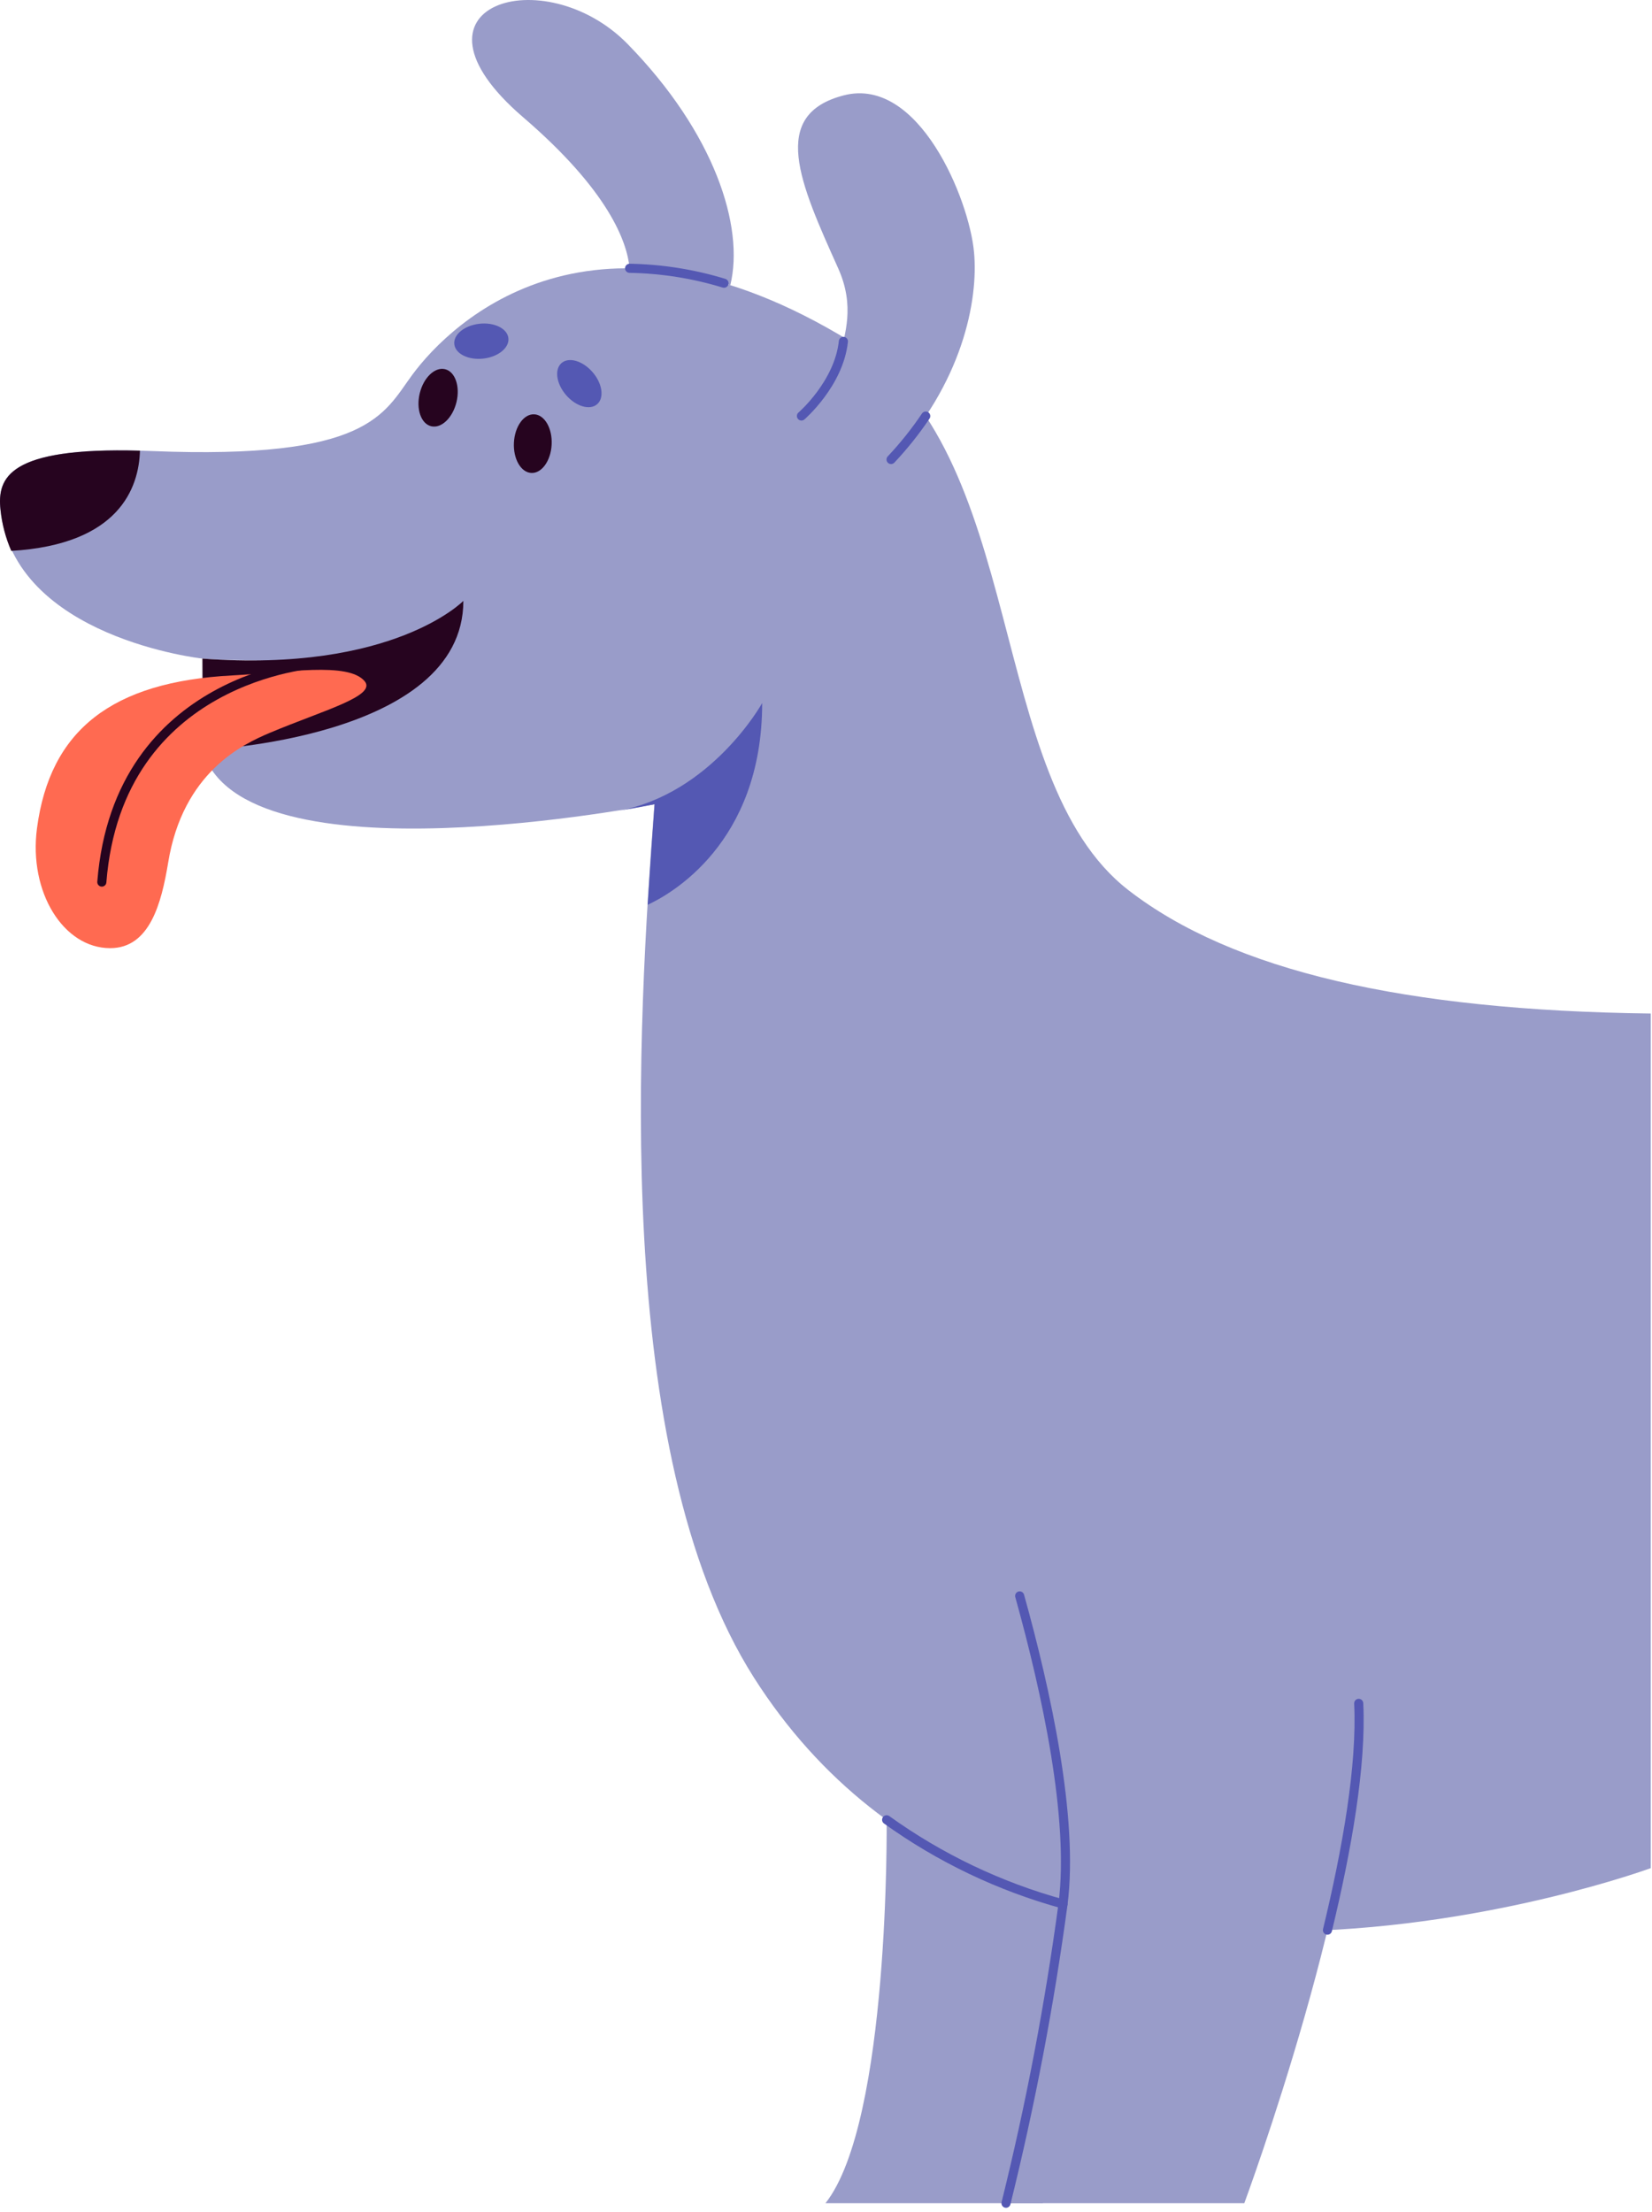 <?xml version="1.0" encoding="UTF-8"?> <svg xmlns="http://www.w3.org/2000/svg" width="363" height="486" viewBox="0 0 363 486" fill="none"> <path d="M247.985 195.595C216.045 170.905 226.365 99.245 186.865 75.015C130.635 40.505 99.295 70.545 90.595 82.345C84.265 90.925 81.165 101.045 33.295 99.095C1.895 97.825 -0.645 104.815 0.105 111.965C3.105 140.165 44.475 144.695 44.475 144.695C44.475 144.695 48.125 144.955 49.215 144.975C58.125 145.065 87.335 145.735 87.505 151.555C87.675 157.375 55.225 160.175 44.505 164.775C53.015 194.645 143.805 176.685 143.805 176.685C140.215 224.475 134.105 318.905 165.645 368.545C224.645 461.305 362.725 410.435 362.725 410.435L362.725 222.675C308.655 222.005 270.865 213.285 247.985 195.595Z" fill="#999CC9"></path> <path d="M131.21 88.811C132.819 87.422 132.374 84.269 130.216 81.769C128.057 79.269 125.003 78.37 123.393 79.759C121.784 81.149 122.229 84.302 124.388 86.802C126.546 89.301 129.601 90.201 131.21 88.811Z" fill="#5458B3"></path> <path d="M106.199 78.784C109.481 78.415 111.949 76.403 111.711 74.29C111.474 72.177 108.621 70.763 105.339 71.132C102.057 71.501 99.589 73.513 99.826 75.626C100.064 77.739 102.917 79.153 106.199 78.784Z" fill="#5458B3"></path> <path d="M121.215 97.676C121.393 94.118 119.682 91.141 117.393 91.026C115.104 90.911 113.104 93.703 112.925 97.26C112.747 100.818 114.458 103.795 116.747 103.91C119.036 104.025 121.037 101.234 121.215 97.676Z" fill="#26041F"></path> <path d="M100.299 88.365C101.144 84.905 100.025 81.659 97.798 81.115C95.572 80.571 93.081 82.935 92.236 86.395C91.391 89.856 92.51 93.102 94.737 93.646C96.963 94.19 99.453 91.826 100.299 88.365Z" fill="#26041F"></path> <path d="M135.835 178.155C140.835 177.315 143.835 176.695 143.835 176.695C143.345 183.265 142.835 190.695 142.315 198.785C147.185 196.545 167.475 185.365 167.475 154.465C167.495 154.455 156.425 174.355 135.835 178.155Z" fill="#5458B3"></path> <path d="M30.755 99.016C1.754 98.216 -0.626 105.015 0.104 111.965C0.422 115.093 1.222 118.152 2.474 121.035C26.214 119.625 30.515 107.155 30.755 99.016Z" fill="#26041F"></path> <path d="M214.925 321.686C214.925 321.686 237.925 384.596 233.585 418.306C230.61 440.434 226.427 462.384 221.055 484.056L273.415 484.056C273.415 484.056 300.345 411.336 298.555 374.236L296.755 337.125L214.925 321.686Z" fill="#999CC9"></path> <path d="M194.825 399.815C194.825 399.815 195.585 466.105 181.385 484.055L229.135 484.055L253.665 408.645L194.825 399.815Z" fill="#999CC9"></path> <path d="M114.944 25.755C133.774 41.935 137.804 53.145 138.344 58.955C145.863 59.086 153.32 60.33 160.474 62.645C163.614 49.795 157.024 29.245 137.944 9.705C119.614 -9.065 86.214 1.065 114.944 25.755Z" fill="#999CC9"></path> <path d="M101.815 132.016C101.815 132.016 86.445 147.836 44.475 144.696L44.555 164.776C44.555 164.776 101.815 162.426 101.815 132.016Z" fill="#26041F"></path> <path d="M24.215 208.315C13.935 208.315 6.275 196.005 8.125 181.985C10.975 160.405 24.565 149.775 51.035 148.395C63.035 147.765 76.445 145.395 80.095 149.625C82.935 152.915 70.905 156.095 59.225 161.035C53.475 163.465 40.155 169.605 36.935 189.615C35.475 198.385 32.925 208.315 24.215 208.315Z" fill="#FF6A51"></path> <path d="M69.585 145.795C69.585 145.795 25.965 148.395 22.375 193.795" stroke="#26041F" stroke-width="2" stroke-linecap="round" stroke-linejoin="round"></path> <path d="M291.685 424.065C296.005 406.225 299.215 387.835 298.555 374.235" stroke="#5458B3" stroke-width="2" stroke-linecap="round" stroke-linejoin="round"></path> <path d="M224.055 350.625C229.905 371.625 235.985 399.505 233.585 418.305C230.61 440.434 226.427 462.383 221.055 484.055" stroke="#5458B3" stroke-width="2" stroke-linecap="round" stroke-linejoin="round"></path> <path d="M194.825 399.815C206.544 408.234 219.669 414.499 233.585 418.315" stroke="#5458B3" stroke-width="2" stroke-linecap="round" stroke-linejoin="round"></path> <path d="M176.105 91.395C180.555 88.206 183.606 83.425 184.625 78.046C185.545 73.555 187.955 67.345 184.175 58.945C175.765 40.225 168.945 25.195 185.425 20.945C201.905 16.695 212.975 43.835 214.025 55.395C215.025 66.005 211.445 84.345 195.795 100.975" fill="#999CC9"></path> <path d="M203.415 91.415C201.138 94.797 198.59 97.987 195.795 100.955" stroke="#5458B3" stroke-width="2" stroke-linecap="round" stroke-linejoin="round"></path> <path d="M176.104 91.395C176.104 91.395 184.324 84.325 185.324 75.005" stroke="#5458B3" stroke-width="2" stroke-linecap="round" stroke-linejoin="round"></path> <path d="M159.085 62.225C152.359 60.166 145.378 59.062 138.345 58.945" stroke="#5458B3" stroke-width="2" stroke-linecap="round" stroke-linejoin="round"></path> </svg> 